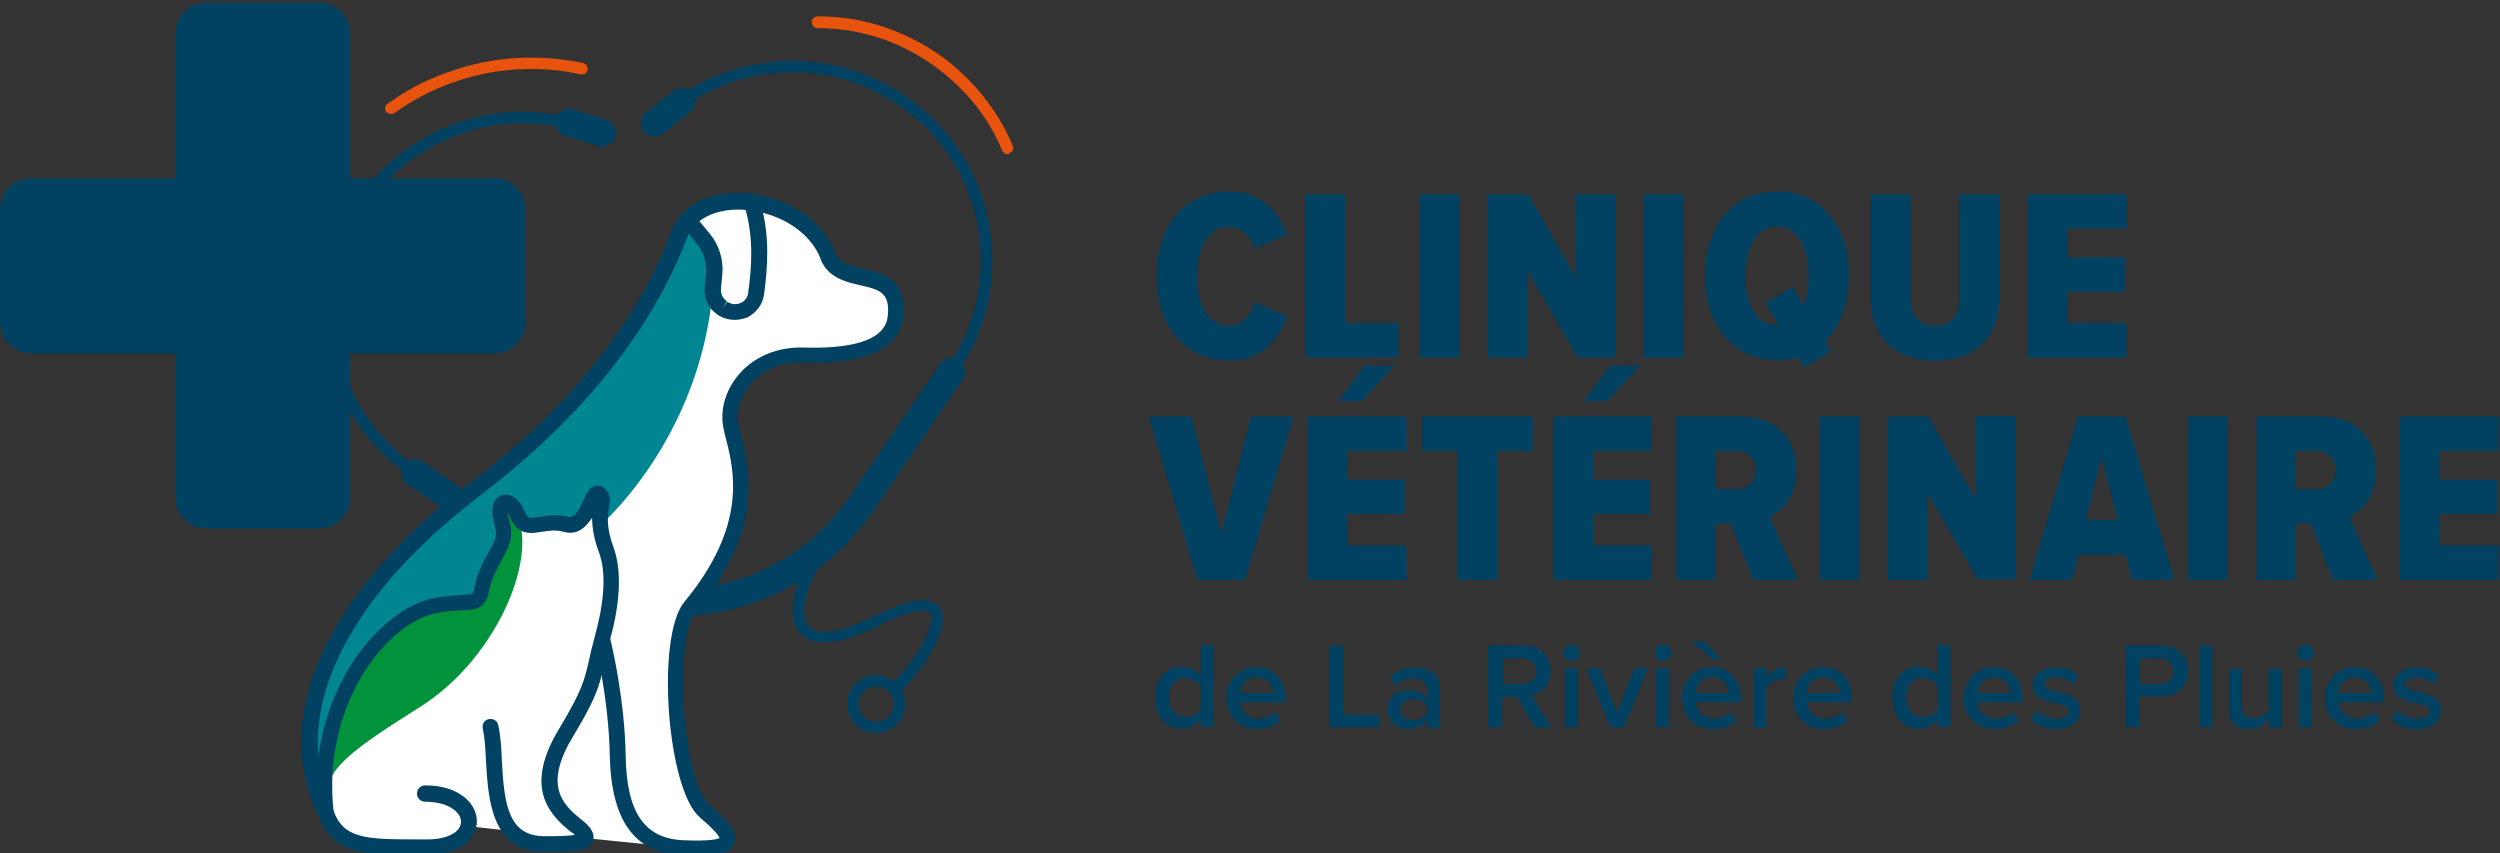 <?xml version="1.0" encoding="utf-8"?>
<!-- Generator: Adobe Illustrator 23.0.0, SVG Export Plug-In . SVG Version: 6.00 Build 0)  -->
<svg version="1.0" id="Calque_1" xmlns="http://www.w3.org/2000/svg" xmlns:xlink="http://www.w3.org/1999/xlink" x="0px" y="0px"
	 viewBox="0 0 551 188" style="enable-background:new 0 0 551 188;" xml:space="preserve">
<rect x="0" y="0" width="551" height="188" fill="#333333" stroke="none"/>
<style type="text/css">
	.st0{fill:#014162;}
	.st1{fill:#E8530E;}
	.st2{fill:#FFFFFF;}
	.st3{fill:#00933C;}
	.st4{fill:#008593;}
</style>
<path class="st0" d="M197.1,153.2c-0.3,0-0.7-0.1-0.9-0.4c-0.5-0.5-0.5-1.3,0-1.8c6.4-6.2,10.2-13.9,8.8-15.8c-0.3-0.4-2-2-11.3,2.7
	c-11.4,5.7-16,3.7-17.8,1.1c-3.6-5.2,1.2-16.2,7.8-22.3c0.5-0.5,1.3-0.4,1.8,0.1c0.5,0.5,0.4,1.3-0.1,1.8
	c-6.1,5.7-9.9,15.5-7.4,19.1c1.8,2.6,7.1,1.9,14.6-1.9c7.9-3.9,12.6-4.5,14.5-1.9c2.9,4.2-3.7,13.8-9.1,19.1
	C197.7,153.1,197.4,153.2,197.1,153.2z"/>
<path class="st0" d="M193.1,161.6c-3.5,0-6.4-2.9-6.4-6.4s2.9-6.4,6.4-6.4c3.5,0,6.4,2.9,6.4,6.4S196.6,161.6,193.1,161.6z
	 M193.1,151.3c-2.2,0-3.9,1.8-3.9,3.9s1.8,3.9,3.9,3.9c2.2,0,3.9-1.8,3.9-3.9S195.3,151.3,193.1,151.3z"/>
<path class="st0" d="M189.8,112.3c-0.2,0-0.5-0.1-0.7-0.2c-0.6-0.4-0.7-1.2-0.3-1.7l19.9-29.2c6.7-9.8,9-21.4,6.5-32.8
	c-2.5-11.2-9.3-20.6-19.3-26.6c-15.2-9.1-34.5-7.5-48,3.9c-0.5,0.4-1.3,0.4-1.8-0.1c-0.4-0.5-0.4-1.3,0.1-1.8
	c14.3-12.1,34.8-13.8,50.9-4.2C207.8,26,215,36,217.7,47.9c2.6,12,0.2,24.3-6.9,34.7l-19.9,29.2
	C190.6,112.1,190.2,112.3,189.8,112.3z"/>
<path class="st0" d="M120.6,125.3c-0.2,0-0.5-0.1-0.7-0.2l-29.2-19.9c-10.4-7.1-17.1-17.7-19-29.8c-1.9-12,1.2-24,8.8-33.7
	C92,26.8,111.7,20.9,129.4,27c0.7,0.2,1,0.9,0.8,1.6c-0.2,0.7-0.9,1-1.6,0.8c-16.7-5.7-35.3-0.2-46.1,13.8
	c-7.1,9.2-10.1,20.5-8.3,31.8c1.8,11.5,8.2,21.5,18,28.2l29.2,19.9c0.6,0.4,0.7,1.2,0.3,1.7C121.4,125.1,121,125.3,120.6,125.3z"/>
<path class="st0" d="M132.7,32.3c-0.3,0-0.6,0-0.9-0.1l-7.3-2.3c-1.6-0.5-2.5-2.2-2-3.8c0.5-1.6,2.2-2.5,3.8-2l7.3,2.3
	c1.6,0.5,2.5,2.2,2,3.8C135.1,31.5,134,32.3,132.7,32.3z"/>
<path class="st0" d="M144.2,30.1c-0.9,0-1.7-0.4-2.3-1.1c-1-1.3-0.8-3.2,0.5-4.2l6-4.8c1.3-1,3.2-0.8,4.2,0.5c1,1.3,0.8,3.2-0.5,4.2
	l-6,4.8C145.5,29.9,144.8,30.1,144.2,30.1z"/>
<path class="st0" d="M148.8,135.8c-5,0-10.1-0.7-15.1-2.2c-1.6-0.5-2.5-2.1-2-3.7c0.5-1.6,2.1-2.5,3.7-2
	c19.5,5.8,40.4-1.6,51.9-18.5l19.9-29.2c0.9-1.4,2.8-1.7,4.2-0.8c1.4,0.9,1.7,2.8,0.8,4.2l-19.9,29.2
	C182.2,127.5,165.9,135.8,148.8,135.8z"/>
<path class="st0" d="M134.5,133.7c-0.3,0-0.6,0-0.9-0.1c-5.2-1.6-10.2-3.9-14.7-7l-29.2-19.9c-1.4-0.9-1.7-2.8-0.8-4.2
	s2.8-1.7,4.2-0.8l29.2,19.9c4,2.8,8.4,4.8,13.1,6.2c1.6,0.5,2.5,2.1,2,3.7C137,132.9,135.8,133.7,134.5,133.7z"/>
<path class="st1" d="M222.1,34c-0.5,0-1-0.3-1.2-0.8c-2.2-5.3-5.4-10-9.5-14c-4.1-4.1-8.8-7.2-14-9.5c-5.4-2.3-11.2-3.5-17.2-3.5
	c-0.7,0-1.3-0.6-1.3-1.3s0.6-1.3,1.3-1.3c6.3,0,12.4,1.2,18.2,3.7c5.6,2.4,10.6,5.7,14.8,10c4.3,4.3,7.7,9.3,10,14.8
	c0.3,0.6,0,1.4-0.7,1.6C222.4,34,222.3,34,222.1,34z"/>
<path class="st1" d="M86.1,25.1c-0.4,0-0.8-0.2-1-0.5c-0.4-0.6-0.3-1.3,0.3-1.7c3.3-2.4,6.8-4.4,10.5-5.9c6.7-2.8,13.8-4.3,21.1-4.3
	c3.9,0,7.8,0.4,11.5,1.2c0.7,0.1,1.1,0.8,1,1.5c-0.1,0.7-0.8,1.1-1.5,1c-3.6-0.8-7.3-1.2-11-1.2c-7,0-13.7,1.4-20.1,4.1
	c-3.5,1.5-6.9,3.4-10.1,5.7C86.6,25.1,86.4,25.1,86.1,25.1z"/>
<path class="st0" d="M115.8,46.2V71c0,3.8-3.1,6.9-6.9,6.9H6.9C3.1,77.8,0,74.8,0,71V46.2c0-3.8,3.1-6.9,6.9-6.9H109
	C112.7,39.3,115.8,42.4,115.8,46.2"/>
<path class="st0" d="M70.3,116.5H45.5c-3.8,0-6.9-3.1-6.9-6.9V7.5c0-3.8,3.1-6.9,6.9-6.9h24.8c3.8,0,6.9,3.1,6.9,6.9v102.1
	C77.2,113.4,74.1,116.5,70.3,116.5"/>
<path class="st2" d="M182.2,55.6c-5.7-12.8-28.1-15.8-32.6-3.9c-6.1,16.2-18.6,36-44.6,55.9c-26.1,19.8-45,47-33.3,71.3
	c2.9,8.4,10,7.8,22.5,7.8c5.3,0,8.2-2.1,8.9-4.6l9.4,1c1.6,1.9,3.9,3,7.3,3c4.9,0,8.8-0.1,9.1-1.4l21.8,2.2c10.1,0.4,13.2-1,4.6-8.1
	c-6.8-5.6-8.7-38.3-3.2-45c15.9-19.2,10.7-32.4,9.1-39.6c-1.6-7.2,4.7-16.3,15.9-16c15.5,0.4,19.9-3.8,20.3-8.9
	C198.3,57.6,184.9,64.3,182.2,55.6"/>
<path class="st3" d="M92.6,155.8c17.4-11,26.7-34.3,20.7-43.7c-1.7-2.4-4.3-1.7-2.6,3.5c1.5,4.7-3.1,7.4-4.5,14
	c-0.9,4.6-2.4,2.3-10.3,3.8c-11.6,2.2-26.8,21.1-24.2,45.4C70.9,170.3,75.1,166.8,92.6,155.8"/>
<path class="st4" d="M155.2,52.9l-3.5-4.3c-0.8,0.9-1.5,2-2,3.3c-6.1,16.2-18.6,36-44.6,55.9c-26.1,19.8-45,47-33.3,71.3
	c-2.6-24.3,12.5-43.2,24.2-45.4c7.8-1.5,9.4,0.8,10.3-3.8c1.3-6.6,6-9.3,4.5-14c-1.9-6,1.7-6,3.3-2.2c2,4.7,5.4,0.7,10.6,2.1
	c5.1,1.4,5.8-9.3,7.7-6.3c0.7,1.1-0.4,2.8-0.1,6.3c0,0,21.9-18.8,24.8-51.8l0-0.3l0.3-3.1C157.8,57.7,157,55,155.2,52.9"/>
<path class="st0" d="M153.5,188.7c-0.9,0-1.8,0-2.8-0.1c-10.7-0.4-16-7.6-16.3-22c-0.1-6.5-1-13-1.8-17.8c-0.8,3.3-2,6.4-6.3,13.5
	c-6.4,10.6-2.6,14.8,1.8,18.3c1,0.8,3.3,2.6,2.6,4.7c-0.8,2.4-4.2,2.5-10.7,2.5c-11.7,0-12.4-11.6-12.9-20.2c-0.1-2.7-0.3-5.3-0.7-7
	c-0.2-0.9,0.3-1.9,1.3-2.1c0.9-0.2,1.9,0.3,2.1,1.3c0.5,2.1,0.7,4.8,0.8,7.7c0.5,9.9,1.5,16.8,9.4,16.8c1.9,0,5.1,0,6.7-0.3
	c-0.2-0.2-0.4-0.4-0.8-0.6c-5.5-4.3-10.2-10.4-2.6-22.9c5-8.3,5.5-10.6,6.5-14.9c0.3-1.5,0.7-3.1,1.3-5.3c0,0,0,0,0-0.1
	c2.2-7.8,2.5-14.3,0.9-18.5c-1.2-3.2-1.5-5.7-1.5-7.6c-1.3,2-3.2,4-6.3,3.1c-1.8-0.5-3.3-0.2-4.8,0c-2.3,0.4-5.3,0.9-7-3.2
	c-0.2-0.4-0.3-0.7-0.5-0.9c0,0.4,0.2,1.1,0.4,1.9c1.1,3.4-0.4,6-1.8,8.6c-1,1.8-2.1,3.8-2.6,6.3c-0.8,4.2-2.8,4.5-5.9,4.6
	c-1.4,0.1-3.2,0.1-5.7,0.6c-11,2.1-25.3,20.1-22.8,43.5c0.1,0.8-0.4,1.6-1.3,1.9s-1.7-0.2-2.1-0.9c-10.6-21.8,2-49.3,33.8-73.4
	c21.7-16.6,36.5-35.1,44-55.1c1.9-5.2,7.1-8.4,13.9-8.6c8-0.3,18.1,3.9,21.9,12.4c0,0.1,0.1,0.1,0.1,0.2c0.9,2.8,3.1,3.4,6.6,4.2
	c3.9,0.9,9.3,2.1,8.7,10c-0.5,7.5-7.8,11-22.1,10.6c-4.8-0.2-8.9,1.6-11.7,4.9c-2.2,2.7-3.2,6-2.5,8.9c0.1,0.6,0.3,1.3,0.5,2
	c1.9,7.8,5.2,20.9-9.9,39.1c-5.1,6.2-2.9,37.7,3,42.6c3.9,3.3,6.4,6,5.4,8.5C161.1,188.1,158.2,188.7,153.5,188.7z M134.5,140.8
	c0.6,2.4,3.2,13.9,3.4,25.8c0.2,12.6,4.2,18.3,12.9,18.6c5.5,0.2,7.2-0.2,7.8-0.5c-0.2-0.5-1-1.7-4.3-4.5
	c-7.3-6.1-9.8-39.8-3.5-47.5c14-16.9,11-28.9,9.2-36c-0.2-0.8-0.4-1.5-0.5-2.1c-0.9-4,0.3-8.4,3.2-11.9c3.4-4.1,8.7-6.3,14.5-6.1
	c17.9,0.5,18.3-5.4,18.5-7.3c0.4-4.9-2-5.5-6-6.4c-3.4-0.8-7.6-1.7-9.1-6.5c-3.2-7-11.7-10.4-18.5-10.2c-5.4,0.2-9.3,2.5-10.7,6.3
	C143.5,73,128.3,92,106.1,109c-24.8,18.9-37.5,39.6-35.9,57.6c2.5-19.1,15.3-32.9,25.5-34.8c2.8-0.5,4.8-0.6,6.3-0.7
	c2.3-0.1,2.3-0.1,2.6-1.8c0.6-3.1,1.9-5.5,3-7.4c1.4-2.5,2.1-3.9,1.5-5.8c-1.6-5.2,0.4-6.6,1.4-6.9c1.9-0.7,4.1,0.8,5.2,3.6
	c0.6,1.5,0.9,1.5,3.2,1.1c1.7-0.3,3.8-0.6,6.3,0c1.3,0.3,2.2-1,3.4-3.7c0.8-1.7,1.5-3.1,3-3.2c0.6,0,1.5,0.2,2.3,1.4
	c0.7,1.1,0.5,2.3,0.3,3.5c-0.3,1.7-0.6,4.3,1,8.7C137,125.4,136.8,132.4,134.5,140.8z M127.2,184.8L127.2,184.8L127.2,184.8z"/>
<path class="st0" d="M89.6,188.4c-10,0-16.6-0.5-19.5-8.9c-0.3-0.9,0.2-1.9,1.1-2.2c0.9-0.3,1.9,0.2,2.2,1.1
	c2.2,6.4,6.9,6.6,18.4,6.6l2.5,0c3.1,0,4.8-0.8,5.8-1.4c1-0.7,1.5-1.6,1.5-2.5c0-2.1-2.8-4.4-7.9-4.4c-1,0-1.8-0.8-1.8-1.8
	s0.8-1.8,1.8-1.8c7.5,0,11.4,4,11.4,7.9c0,2.1-1.1,4-3,5.3c-1.9,1.4-4.6,2.1-7.8,2.1l-2.5,0C91,188.4,90.3,188.4,89.6,188.4z"/>
<path class="st0" d="M161.9,70.5c-1.3,0-2.6-0.4-3.7-1.1l-0.1-0.1c-2-1.3-3-3.6-2.8-6l0.3-3.1c0.2-2.3-0.5-4.5-1.9-6.3l-2.8-3.5
	c-0.6-0.8-0.5-1.9,0.3-2.5c0.7-0.6,1.9-0.5,2.5,0.3l2.8,3.4c2,2.4,3,5.7,2.7,8.9l-0.3,3.1c-0.1,1.1,0.4,2.2,1.3,2.8l-0.9,1.5l1-1.4
	c0.9,0.6,1.9,0.7,2.9,0.3c1-0.4,1.6-1.3,1.7-2.3c0.8-5.7,1.2-11.9-0.6-18.4c-0.3-0.9,0.3-1.9,1.2-2.2c0.9-0.3,1.9,0.3,2.2,1.2
	c2,7,1.5,13.7,0.7,19.8c-0.3,2.2-1.7,4.1-3.8,5.1C163.7,70.3,162.8,70.5,161.9,70.5z"/>
<g>
	<path class="st0" d="M264.6,160.3v-1.8c-1,1.3-2.5,2.1-4.2,2.1c-3.3,0-5.8-2.5-5.8-6.9c0-4.2,2.4-6.8,5.8-6.8
		c1.6,0,3.2,0.7,4.2,2.1v-6.8h2.8v18H264.6z M264.6,156.4v-5.2c-0.6-1-2-1.8-3.3-1.8c-2.3,0-3.7,1.8-3.7,4.3c0,2.5,1.4,4.3,3.7,4.3
		C262.6,158.1,264,157.4,264.6,156.4z"/>
	<path class="st0" d="M270.3,153.8c0-3.8,2.8-6.8,6.6-6.8c3.9,0,6.4,3,6.4,7.1v0.7h-10c0.2,1.9,1.7,3.6,4.1,3.6
		c1.3,0,2.8-0.5,3.7-1.5l1.3,1.9c-1.3,1.2-3.2,1.9-5.3,1.9C273.2,160.7,270.3,157.9,270.3,153.8z M276.9,149.3
		c-2.4,0-3.5,1.9-3.6,3.4h7.3C280.5,151.2,279.5,149.3,276.9,149.3z"/>
	<path class="st0" d="M293,160.3v-18h3.2v15.2h7.9v2.8H293z"/>
	<path class="st0" d="M314.5,160.3v-1.4c-1,1.1-2.5,1.8-4.2,1.8c-2.1,0-4.5-1.5-4.5-4.3c0-3,2.4-4.3,4.5-4.3c1.8,0,3.3,0.6,4.2,1.7
		v-1.9c0-1.5-1.3-2.4-3-2.4c-1.5,0-2.8,0.5-3.9,1.7l-1.2-2c1.5-1.5,3.4-2.1,5.5-2.1c2.9,0,5.5,1.2,5.5,4.7v8.7H314.5z M314.5,157.4
		v-2c-0.7-0.9-1.9-1.3-3.1-1.3c-1.6,0-2.8,0.9-2.8,2.3c0,1.4,1.2,2.3,2.8,2.3C312.6,158.7,313.8,158.2,314.5,157.4z"/>
	<path class="st0" d="M338.3,160.3l-4-6.7h-3.2v6.7H328v-18h7.9c3.6,0,5.9,2.3,5.9,5.6c0,3.2-2.1,4.9-4.3,5.3l4.4,7.1H338.3z
		 M338.6,147.9c0-1.7-1.3-2.8-3.1-2.8h-4.3v5.7h4.3C337.3,150.8,338.6,149.7,338.6,147.9z"/>
	<path class="st0" d="M344.6,143.9c0-1,0.8-1.8,1.8-1.8c1,0,1.8,0.8,1.8,1.8s-0.8,1.8-1.8,1.8C345.4,145.7,344.6,144.9,344.6,143.9z
		 M344.9,160.3v-13h2.8v13H344.9z"/>
	<path class="st0" d="M354.9,160.3l-5.3-13h3l3.8,9.8l3.8-9.8h3l-5.3,13H354.9z"/>
	<path class="st0" d="M364.7,143.9c0-1,0.8-1.8,1.8-1.8c1,0,1.8,0.8,1.8,1.8s-0.8,1.8-1.8,1.8C365.5,145.7,364.7,144.9,364.7,143.9z
		 M365,160.3v-13h2.8v13H365z"/>
	<path class="st0" d="M370.7,153.8c0-3.8,2.8-6.8,6.6-6.8c3.9,0,6.4,3,6.4,7.1v0.7h-10c0.2,1.9,1.7,3.6,4.1,3.6
		c1.3,0,2.8-0.5,3.7-1.5l1.3,1.9c-1.3,1.2-3.2,1.9-5.3,1.9C373.6,160.7,370.7,157.9,370.7,153.8z M377.4,145.3l-4.5-3.9h2.7l3.8,3.9
		H377.4z M377.3,149.3c-2.4,0-3.5,1.9-3.6,3.4h7.3C380.9,151.2,379.9,149.3,377.3,149.3z"/>
	<path class="st0" d="M386.6,160.3v-13h2.8v1.9c1-1.2,2.6-2.2,4.2-2.2v2.8c-0.2-0.1-0.5-0.1-0.9-0.1c-1.2,0-2.8,0.8-3.4,1.8v8.9
		H386.6z"/>
	<path class="st0" d="M395.2,153.8c0-3.8,2.8-6.8,6.6-6.8c3.9,0,6.4,3,6.4,7.1v0.7h-10c0.2,1.9,1.7,3.6,4.1,3.6
		c1.3,0,2.8-0.5,3.7-1.5l1.3,1.9c-1.3,1.2-3.2,1.9-5.3,1.9C398,160.7,395.2,157.9,395.2,153.8z M401.7,149.3c-2.4,0-3.5,1.9-3.6,3.4
		h7.3C405.4,151.2,404.3,149.3,401.7,149.3z"/>
	<path class="st0" d="M427.1,160.3v-1.8c-1,1.3-2.5,2.1-4.2,2.1c-3.3,0-5.8-2.5-5.8-6.9c0-4.2,2.4-6.8,5.8-6.8
		c1.6,0,3.2,0.7,4.2,2.1v-6.8h2.8v18H427.1z M427.1,156.4v-5.2c-0.6-1-2-1.8-3.3-1.8c-2.3,0-3.7,1.8-3.7,4.3c0,2.5,1.4,4.3,3.7,4.3
		C425.1,158.1,426.5,157.4,427.1,156.4z"/>
	<path class="st0" d="M432.8,153.8c0-3.8,2.8-6.8,6.6-6.8c3.9,0,6.4,3,6.4,7.1v0.7h-10c0.2,1.9,1.7,3.6,4.1,3.6
		c1.3,0,2.8-0.5,3.7-1.5l1.3,1.9c-1.3,1.2-3.2,1.9-5.3,1.9C435.7,160.7,432.8,157.9,432.8,153.8z M439.4,149.3
		c-2.4,0-3.5,1.9-3.6,3.4h7.3C443,151.2,442,149.3,439.4,149.3z"/>
	<path class="st0" d="M447.6,158.6l1.3-2c0.9,0.9,2.7,1.8,4.4,1.8c1.7,0,2.6-0.7,2.6-1.7c0-2.6-7.9-0.7-7.9-5.7
		c0-2.1,1.8-3.9,5.1-3.9c2.2,0,3.9,0.8,5,1.8l-1.2,2c-0.8-0.9-2.2-1.6-3.9-1.6c-1.5,0-2.4,0.7-2.4,1.6c0,2.3,7.9,0.6,7.9,5.7
		c0,2.3-1.9,4.1-5.4,4.1C450.9,160.7,448.9,159.9,447.6,158.6z"/>
	<path class="st0" d="M468.5,160.3v-18h7.9c3.8,0,5.9,2.6,5.9,5.6c0,3-2.1,5.6-5.9,5.6h-4.8v6.7H468.5z M479,148
		c0-1.7-1.3-2.9-3-2.9h-4.3v5.7h4.3C477.7,150.8,479,149.7,479,148z"/>
	<path class="st0" d="M484.8,160.3v-18h2.8v18H484.8z"/>
	<path class="st0" d="M500.1,160.3v-1.7c-0.9,1-2.5,2.1-4.6,2.1c-2.8,0-4.2-1.5-4.2-4.1v-9.2h2.8v8.2c0,2,1,2.7,2.6,2.7
		c1.4,0,2.7-0.8,3.3-1.7v-9.2h2.8v13H500.1z"/>
	<path class="st0" d="M506.3,143.9c0-1,0.8-1.8,1.8-1.8c1,0,1.8,0.8,1.8,1.8s-0.8,1.8-1.8,1.8C507.1,145.7,506.3,144.9,506.3,143.9z
		 M506.6,160.3v-13h2.8v13H506.6z"/>
	<path class="st0" d="M512.4,153.8c0-3.8,2.8-6.8,6.6-6.8c3.9,0,6.4,3,6.4,7.1v0.7h-10c0.2,1.9,1.7,3.6,4.1,3.6
		c1.3,0,2.8-0.5,3.7-1.5l1.3,1.9c-1.3,1.2-3.2,1.9-5.3,1.9C515.2,160.7,512.4,157.9,512.4,153.8z M518.9,149.3
		c-2.4,0-3.5,1.9-3.6,3.4h7.3C522.6,151.2,521.5,149.3,518.9,149.3z"/>
	<path class="st0" d="M527.1,158.6l1.3-2c0.9,0.9,2.7,1.8,4.4,1.8c1.7,0,2.6-0.7,2.6-1.7c0-2.6-7.9-0.7-7.9-5.7
		c0-2.1,1.8-3.9,5.1-3.9c2.2,0,3.9,0.8,5,1.8l-1.2,2c-0.8-0.9-2.2-1.6-3.9-1.6c-1.5,0-2.4,0.7-2.4,1.6c0,2.3,7.9,0.6,7.9,5.7
		c0,2.3-1.9,4.1-5.4,4.1C530.4,160.7,528.4,159.9,527.1,158.6z"/>
</g>
<g>
	<path class="st0" d="M254.9,60.8c0-11,6.2-18.6,16-18.6c7.6,0,11,5,12.8,9.5l-7.2,3.1c-1-2.8-2.9-4.8-5.6-4.8
		c-4.5,0-7.1,4.5-7.1,10.9c0,6.4,2.6,10.9,7.1,10.9c2.8,0,4.8-2.3,5.6-5.2l7.2,3.1c-1.7,4.4-5.1,9.8-12.8,9.8
		C261.1,79.4,254.9,71.8,254.9,60.8z"/>
	<path class="st0" d="M287.8,78.8v-36h8.7v28.4h11.7v7.6H287.8z"/>
	<path class="st0" d="M312.9,78.8v-36h8.7v36H312.9z"/>
	<path class="st0" d="M347.7,78.8l-11.1-19.2v19.2h-8.7v-36h8.9l10.5,18.3V42.8h8.7v36H347.7z"/>
	<path class="st0" d="M362.3,78.8v-36h8.7v36H362.3z"/>
	<path class="st0" d="M375.8,60.8c0-10.9,6-18.6,15.9-18.6c9.8,0,15.8,7.8,15.8,18.6c0,6-1.9,11.1-5.2,14.5l1.3,2.1l-6,3.6l-1.3-2.2
		c-1.5,0.4-3,0.6-4.6,0.6C381.9,79.4,375.8,71.7,375.8,60.8z M392,71.7l-2.9-4.9l6-3.6l2.4,4.1c0.7-1.8,1.1-4,1.1-6.5
		c0-6.3-2.5-10.9-6.9-10.9c-4.5,0-7,4.6-7,10.9c0,6.3,2.5,10.9,7,10.9H392z"/>
	<path class="st0" d="M412.3,65.9V42.8h8.8V66c0,3.7,1.9,5.8,5.4,5.8c3.4,0,5.3-2.1,5.3-5.8V42.8h8.8v23.1c0,8.6-5.6,13.6-14.1,13.6
		S412.3,74.5,412.3,65.9z"/>
	<path class="st0" d="M446.9,78.8v-36h21.8v7.6h-13v6.3h12.6v7.6h-12.6v6.9h13v7.6H446.9z"/>
</g>
<g>
	<path class="st0" d="M263.9,127.8l-10.7-36h9.4l6.6,25.8l6.5-25.8h9.4l-10.7,36H263.9z"/>
	<path class="st0" d="M288.2,127.8v-36H310v7.6h-13v6.3h12.6v7.6H297v6.9h13v7.6H288.2z M300.1,88.4H295l5.7-7.8h6.7L300.1,88.4z"/>
	<path class="st0" d="M321.3,127.8V99.4h-7.8v-7.6h24.3v7.6h-7.8v28.4H321.3z"/>
	<path class="st0" d="M342.3,127.8v-36h21.8v7.6h-13v6.3h12.6v7.6h-12.6v6.9h13v7.6H342.3z M354.2,88.4h-5.1l5.7-7.8h6.7L354.2,88.4
		z"/>
	<path class="st0" d="M386.4,127.8l-4.9-12.4h-3.3v12.4h-8.7v-36h14.7c7.1,0,11.7,5,11.7,11.7c0,6.2-3.2,9.2-5.9,10.4l6.2,13.9
		H386.4z M386.9,103.6c0-2.6-1.7-4.2-4.1-4.2h-4.6v8.4h4.6C385.2,107.8,386.9,106.2,386.9,103.6z"/>
	<path class="st0" d="M401,127.8v-36h8.7v36H401z"/>
	<path class="st0" d="M435.9,127.8l-11.1-19.2v19.2h-8.7v-36h8.9l10.5,18.3V91.7h8.7v36H435.9z"/>
	<path class="st0" d="M469.8,127.8l-1.3-5.5h-10.4l-1.4,5.5h-9.4l10.7-36h10.5l10.7,36H469.8z M463.2,100.8l-3.5,13.8h7L463.2,100.8
		z"/>
	<path class="st0" d="M482.3,127.8v-36h8.7v36H482.3z"/>
	<path class="st0" d="M514.2,127.8l-4.9-12.4H506v12.4h-8.7v-36H512c7.1,0,11.7,5,11.7,11.7c0,6.2-3.2,9.2-5.9,10.4l6.2,13.9H514.2z
		 M514.7,103.6c0-2.6-1.7-4.2-4.1-4.2H506v8.4h4.6C513,107.8,514.7,106.2,514.7,103.6z"/>
	<path class="st0" d="M528.9,127.8v-36h21.8v7.6h-13v6.3h12.6v7.6h-12.6v6.9h13v7.6H528.9z"/>
</g>
</svg>
